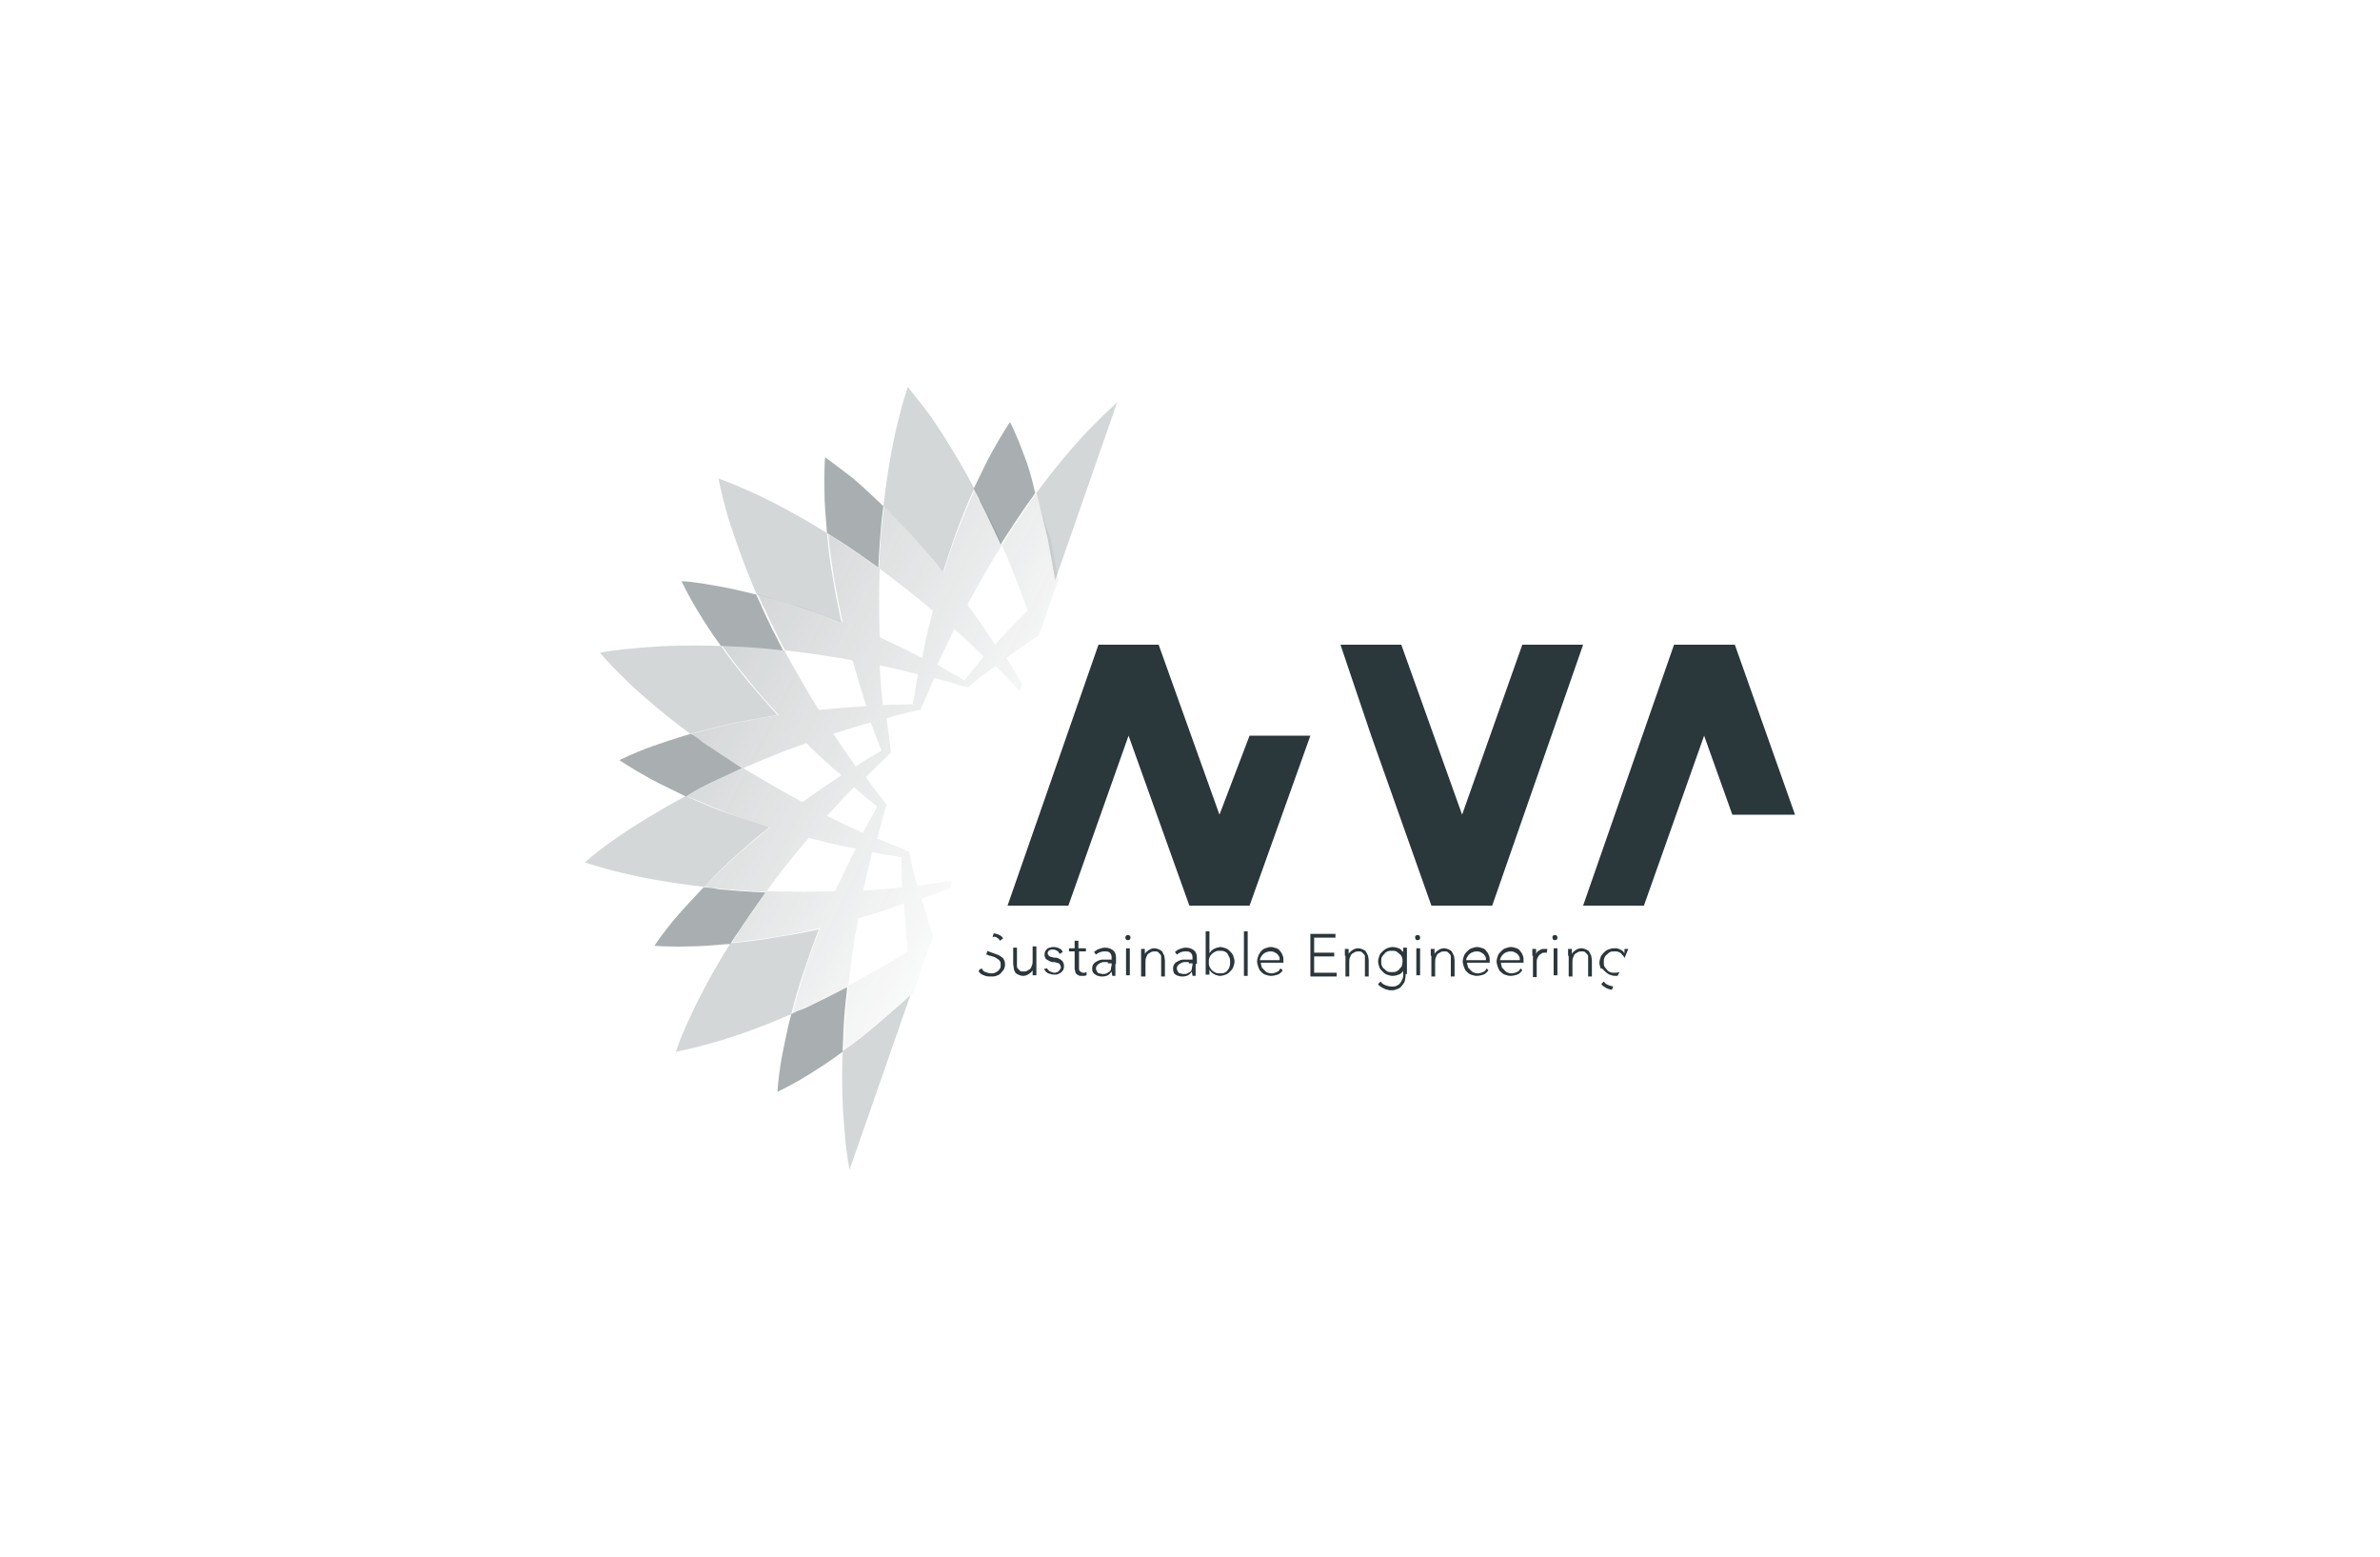 <?xml version="1.0" encoding="UTF-8"?>
<!-- Generator: Adobe Illustrator 26.1.0, SVG Export Plug-In . SVG Version: 6.00 Build 0)  -->
<svg xmlns="http://www.w3.org/2000/svg" xmlns:xlink="http://www.w3.org/1999/xlink" version="1.1" id="Livello_3" x="0px" y="0px" width="379.6px" height="248.3px" viewBox="0 0 379.6 248.3" style="enable-background:new 0 0 379.6 248.3;" xml:space="preserve">
<style type="text/css">
	.st0{fill:#2A373B;}
	.st1{opacity:0.2;fill:#2A373B;}
	.st2{opacity:0.4;fill:#2A373B;}
	.st3{fill:url(#SVGID_1_);}
	.st4{opacity:0.5;fill:#2A373B;}
	.st5{opacity:0.6;fill:#2A373B;}
	.st6{fill-rule:evenodd;clip-rule:evenodd;fill:#2A373B;}
	.st7{opacity:0.6;fill-rule:evenodd;clip-rule:evenodd;fill:#2A373B;}
	.st8{opacity:0.4;fill-rule:evenodd;clip-rule:evenodd;fill:#2A373B;}
	.st9{opacity:0.15;fill:#2A373B;}
	.st10{opacity:0.45;fill:#2A373B;}
	.st11{opacity:0.7;fill:#2A373B;}
</style>
<g>
	<path class="st0" d="M165.3,154.3c0,0.1,0,0.2,0,0.3c0,0.1,0,0.2,0,0.4c0,0.1,0,0.2,0,0.3c0,0.1,0,0.2,0,0.2h-0.6   c0-0.2,0-0.3,0-0.5c0-0.1,0-0.2,0-0.3h0c-0.1,0.2-0.3,0.4-0.6,0.6c-0.3,0.2-0.6,0.3-0.9,0.3c-0.3,0-0.6-0.1-0.8-0.2   c-0.2-0.1-0.4-0.2-0.5-0.4c-0.1-0.2-0.2-0.4-0.2-0.6c0-0.2-0.1-0.5-0.1-0.7v-2.6h0.6v2.5c0,0.2,0,0.3,0,0.5c0,0.2,0.1,0.3,0.2,0.4   c0.1,0.1,0.2,0.2,0.3,0.3c0.1,0.1,0.3,0.1,0.5,0.1c0.2,0,0.4,0,0.6-0.1c0.2-0.1,0.3-0.2,0.5-0.3c0.1-0.1,0.2-0.3,0.3-0.6   c0.1-0.2,0.1-0.5,0.1-0.8v-2.2h0.6V154.3z"></path>
	<path class="st0" d="M167,154.4c0.1,0.2,0.3,0.4,0.5,0.5c0.2,0.1,0.5,0.2,0.7,0.2c0.1,0,0.2,0,0.4-0.1c0.1,0,0.2-0.1,0.3-0.2   c0.1-0.1,0.2-0.2,0.2-0.3c0.1-0.1,0.1-0.2,0.1-0.3c0-0.2-0.1-0.3-0.2-0.5c-0.1-0.1-0.3-0.2-0.5-0.2c-0.2-0.1-0.4-0.1-0.6-0.1   c-0.2,0-0.4-0.1-0.6-0.2c-0.2-0.1-0.3-0.2-0.5-0.3c-0.1-0.2-0.2-0.4-0.2-0.6c0-0.2,0-0.4,0.1-0.6c0.1-0.2,0.2-0.3,0.3-0.4   c0.1-0.1,0.3-0.2,0.5-0.2c0.2-0.1,0.4-0.1,0.5-0.1c0.4,0,0.7,0.1,0.9,0.2c0.3,0.1,0.5,0.3,0.6,0.6l-0.5,0.3   c-0.1-0.2-0.2-0.4-0.4-0.5c-0.2-0.1-0.4-0.2-0.6-0.2c-0.1,0-0.2,0-0.3,0c-0.1,0-0.2,0.1-0.3,0.1c-0.1,0.1-0.2,0.1-0.2,0.2   c-0.1,0.1-0.1,0.2-0.1,0.3c0,0.2,0.1,0.3,0.2,0.4c0.1,0.1,0.3,0.2,0.5,0.2c0.2,0.1,0.4,0.1,0.6,0.1c0.2,0,0.4,0.1,0.6,0.2   c0.2,0.1,0.3,0.2,0.5,0.4c0.1,0.2,0.2,0.4,0.2,0.7c0,0.2,0,0.4-0.1,0.6c-0.1,0.2-0.2,0.3-0.3,0.4c-0.1,0.1-0.3,0.2-0.5,0.3   c-0.2,0.1-0.4,0.1-0.6,0.1c-0.4,0-0.7-0.1-1-0.2c-0.3-0.1-0.5-0.4-0.7-0.7L167,154.4z"></path>
	<path class="st0" d="M173.3,151.7h-1.2v2.8c0,0.2,0.1,0.3,0.2,0.4c0.1,0.1,0.3,0.2,0.4,0.2c0.1,0,0.2,0,0.3,0   c0.1,0,0.2-0.1,0.3-0.1l0,0.5c-0.1,0-0.2,0.1-0.4,0.1c-0.1,0-0.3,0-0.4,0c-0.2,0-0.4,0-0.5-0.1c-0.1-0.1-0.3-0.1-0.3-0.2   c-0.1-0.1-0.2-0.2-0.2-0.4c0-0.1-0.1-0.3-0.1-0.4v-2.8h-0.9v-0.5h0.9V150h0.6v1.2h1.2V151.7z"></path>
	<path class="st0" d="M177.9,153.7c0,0.2,0,0.4,0,0.6c0,0.2,0,0.3,0,0.5c0,0.1,0,0.3,0,0.4c0,0.1,0,0.2,0,0.4h-0.5   c0-0.2-0.1-0.4-0.1-0.7h0c-0.2,0.3-0.4,0.5-0.6,0.6c-0.2,0.1-0.5,0.2-0.9,0.2c-0.2,0-0.4,0-0.6-0.1c-0.2,0-0.3-0.1-0.5-0.2   c-0.1-0.1-0.3-0.2-0.4-0.4c-0.1-0.2-0.1-0.4-0.1-0.6c0-0.3,0.1-0.6,0.3-0.8c0.2-0.2,0.4-0.3,0.6-0.4c0.2-0.1,0.5-0.2,0.8-0.2   c0.3,0,0.5,0,0.7,0h0.7v-0.3c0-0.4-0.1-0.6-0.3-0.8c-0.2-0.2-0.5-0.2-0.9-0.2c-0.5,0-0.9,0.2-1.3,0.5l-0.3-0.4   c0.2-0.2,0.5-0.4,0.8-0.5c0.3-0.1,0.6-0.2,0.9-0.2c0.5,0,0.9,0.1,1.3,0.4c0.3,0.2,0.5,0.6,0.5,1.2V153.7z M176.7,153.4   c-0.2,0-0.5,0-0.7,0c-0.2,0-0.4,0.1-0.6,0.2c-0.2,0.1-0.3,0.2-0.4,0.3c-0.1,0.1-0.2,0.3-0.2,0.5c0,0.1,0,0.2,0.1,0.4   c0.1,0.1,0.1,0.2,0.2,0.3c0.1,0.1,0.2,0.1,0.3,0.1c0.1,0,0.2,0.1,0.4,0.1c0.3,0,0.5,0,0.7-0.1c0.2-0.1,0.3-0.2,0.5-0.3   c0.1-0.1,0.2-0.3,0.2-0.5c0-0.2,0.1-0.4,0.1-0.5v-0.3H176.7z"></path>
	<path class="st0" d="M179.5,149.5c0-0.1,0-0.2,0.1-0.3c0.1-0.1,0.2-0.1,0.3-0.1c0.1,0,0.2,0,0.3,0.1c0.1,0.1,0.1,0.2,0.1,0.3   c0,0.1,0,0.2-0.1,0.3c-0.1,0.1-0.2,0.1-0.3,0.1c-0.1,0-0.2,0-0.3-0.1C179.5,149.7,179.5,149.6,179.5,149.5z M179.6,151.2h0.6v4.3   h-0.6V151.2z"></path>
	<path class="st0" d="M182,152.4c0-0.1,0-0.2,0-0.3c0-0.1,0-0.2,0-0.3c0-0.1,0-0.2,0-0.3c0-0.1,0-0.2,0-0.2h0.6c0,0.2,0,0.3,0,0.5   c0,0.2,0,0.2,0,0.3h0c0.1-0.2,0.3-0.4,0.6-0.6c0.3-0.2,0.6-0.3,0.9-0.3c0.3,0,0.6,0.1,0.8,0.2c0.2,0.1,0.4,0.2,0.5,0.4   c0.1,0.2,0.2,0.4,0.3,0.6c0,0.2,0.1,0.5,0.1,0.7v2.6h-0.6V153c0-0.2,0-0.3,0-0.5c0-0.2-0.1-0.3-0.2-0.4c-0.1-0.1-0.2-0.2-0.3-0.3   c-0.1-0.1-0.3-0.1-0.5-0.1c-0.2,0-0.4,0-0.6,0.1c-0.2,0.1-0.3,0.2-0.5,0.3c-0.1,0.1-0.2,0.3-0.3,0.6c-0.1,0.2-0.1,0.5-0.1,0.8v2.2   H182V152.4z"></path>
	<path class="st0" d="M190.7,153.7c0,0.2,0,0.4,0,0.6c0,0.2,0,0.3,0,0.5c0,0.1,0,0.3,0,0.4c0,0.1,0,0.2,0,0.4h-0.5   c0-0.2-0.1-0.4-0.1-0.7h0c-0.2,0.3-0.4,0.5-0.6,0.6c-0.2,0.1-0.5,0.2-0.9,0.2c-0.2,0-0.4,0-0.6-0.1c-0.2,0-0.3-0.1-0.5-0.2   c-0.1-0.1-0.3-0.2-0.3-0.4c-0.1-0.2-0.1-0.4-0.1-0.6c0-0.3,0.1-0.6,0.3-0.8c0.2-0.2,0.4-0.3,0.6-0.4c0.2-0.1,0.5-0.2,0.8-0.2   c0.3,0,0.5,0,0.7,0h0.7v-0.3c0-0.4-0.1-0.6-0.3-0.8c-0.2-0.2-0.5-0.2-0.9-0.2c-0.5,0-0.9,0.2-1.3,0.5l-0.3-0.4   c0.2-0.2,0.5-0.4,0.8-0.5c0.3-0.1,0.6-0.2,0.9-0.2c0.5,0,0.9,0.1,1.3,0.4c0.3,0.2,0.5,0.6,0.5,1.2V153.7z M189.6,153.4   c-0.2,0-0.5,0-0.7,0c-0.2,0-0.4,0.1-0.6,0.2c-0.2,0.1-0.3,0.2-0.4,0.3c-0.1,0.1-0.2,0.3-0.2,0.5c0,0.1,0,0.2,0.1,0.4   c0.1,0.1,0.1,0.2,0.2,0.3c0.1,0.1,0.2,0.1,0.3,0.1s0.2,0.1,0.4,0.1c0.3,0,0.5,0,0.7-0.1c0.2-0.1,0.3-0.2,0.5-0.3   c0.1-0.1,0.2-0.3,0.2-0.5c0-0.2,0.1-0.4,0.1-0.5v-0.3H189.6z"></path>
	<path class="st0" d="M192.3,148.5h0.6v3.5h0c0.1-0.1,0.2-0.3,0.3-0.4c0.1-0.1,0.3-0.2,0.4-0.3c0.2-0.1,0.3-0.1,0.5-0.2   c0.2,0,0.3-0.1,0.5-0.1c0.3,0,0.6,0.1,0.9,0.2c0.3,0.1,0.5,0.3,0.7,0.5c0.2,0.2,0.4,0.4,0.5,0.7c0.1,0.3,0.2,0.6,0.2,0.9   c0,0.3-0.1,0.6-0.2,0.9c-0.1,0.3-0.3,0.5-0.5,0.7c-0.2,0.2-0.4,0.4-0.7,0.5c-0.3,0.1-0.6,0.2-0.9,0.2c-0.2,0-0.3,0-0.5-0.1   c-0.2,0-0.3-0.1-0.5-0.2c-0.2-0.1-0.3-0.2-0.4-0.3c-0.1-0.1-0.2-0.2-0.3-0.4h0v0.8h-0.6V148.5z M192.8,153.4c0,0.2,0,0.5,0.1,0.7   c0.1,0.2,0.2,0.4,0.4,0.6c0.2,0.2,0.4,0.3,0.6,0.4c0.2,0.1,0.5,0.1,0.7,0.1c0.3,0,0.5,0,0.7-0.1c0.2-0.1,0.4-0.2,0.5-0.4   c0.1-0.2,0.3-0.3,0.3-0.6c0.1-0.2,0.1-0.4,0.1-0.7c0-0.2,0-0.5-0.1-0.7c-0.1-0.2-0.2-0.4-0.3-0.6c-0.1-0.2-0.3-0.3-0.5-0.4   c-0.2-0.1-0.5-0.1-0.7-0.1c-0.3,0-0.5,0-0.7,0.1c-0.2,0.1-0.4,0.2-0.6,0.4s-0.3,0.3-0.4,0.6C192.8,152.9,192.8,153.1,192.8,153.4z"></path>
	<path class="st0" d="M198.4,148.5h0.6v7.1h-0.6V148.5z"></path>
	<path class="st0" d="M204.6,154.7c-0.2,0.3-0.5,0.6-0.8,0.7c-0.3,0.1-0.7,0.2-1.1,0.2c-0.3,0-0.6-0.1-0.9-0.2   c-0.3-0.1-0.5-0.3-0.7-0.5c-0.2-0.2-0.3-0.4-0.4-0.7c-0.1-0.3-0.2-0.6-0.2-0.9c0-0.3,0.1-0.6,0.2-0.9c0.1-0.3,0.3-0.5,0.4-0.7   c0.2-0.2,0.4-0.4,0.7-0.5c0.3-0.1,0.6-0.2,0.9-0.2c0.3,0,0.6,0.1,0.9,0.2c0.3,0.1,0.5,0.3,0.6,0.5c0.2,0.2,0.3,0.4,0.4,0.7   c0.1,0.2,0.1,0.5,0.1,0.7v0.4h-3.6c0,0.1,0,0.3,0.1,0.5c0,0.2,0.1,0.4,0.3,0.5c0.1,0.2,0.3,0.3,0.5,0.5c0.2,0.1,0.5,0.2,0.8,0.2   c0.3,0,0.6-0.1,0.8-0.2c0.3-0.1,0.5-0.3,0.6-0.6L204.6,154.7z M204.1,153c0-0.2,0-0.4-0.1-0.5c-0.1-0.2-0.2-0.3-0.3-0.4   c-0.1-0.1-0.3-0.2-0.5-0.3c-0.2-0.1-0.4-0.1-0.6-0.1c-0.3,0-0.6,0.1-0.8,0.2c-0.2,0.1-0.4,0.3-0.5,0.4c-0.1,0.2-0.2,0.3-0.3,0.5   c0,0.2-0.1,0.3-0.1,0.3H204.1z"></path>
	<path class="st0" d="M208.9,148.9h4.1v0.6h-3.4v2.4h3.2v0.6h-3.2v2.6h3.6v0.6h-4.2V148.9z"></path>
	<path class="st0" d="M214.5,152.4c0-0.1,0-0.2,0-0.3c0-0.1,0-0.2,0-0.3c0-0.1,0-0.2,0-0.3c0-0.1,0-0.2,0-0.2h0.6c0,0.2,0,0.3,0,0.5   c0,0.2,0,0.2,0,0.3h0c0.1-0.2,0.3-0.4,0.6-0.6c0.3-0.2,0.6-0.3,0.9-0.3c0.3,0,0.6,0.1,0.8,0.2c0.2,0.1,0.4,0.2,0.5,0.4   c0.1,0.2,0.2,0.4,0.3,0.6c0,0.2,0.1,0.5,0.1,0.7v2.6h-0.6V153c0-0.2,0-0.3,0-0.5c0-0.2-0.1-0.3-0.2-0.4c-0.1-0.1-0.2-0.2-0.3-0.3   c-0.1-0.1-0.3-0.1-0.5-0.1c-0.2,0-0.4,0-0.6,0.1c-0.2,0.1-0.3,0.2-0.5,0.3c-0.1,0.1-0.2,0.3-0.3,0.6c-0.1,0.2-0.1,0.5-0.1,0.8v2.2   h-0.6V152.4z"></path>
	<path class="st0" d="M224.2,155.3c0,0.5-0.1,1-0.2,1.3c-0.2,0.3-0.4,0.6-0.6,0.8c-0.2,0.2-0.5,0.3-0.8,0.4   c-0.3,0.1-0.5,0.1-0.7,0.1c-0.2,0-0.4,0-0.6-0.1c-0.2,0-0.4-0.1-0.6-0.2c-0.2-0.1-0.4-0.2-0.5-0.3c-0.2-0.1-0.3-0.2-0.4-0.4   l0.4-0.4c0.2,0.3,0.5,0.5,0.8,0.6c0.3,0.1,0.6,0.2,1,0.2c0.3,0,0.5,0,0.7-0.1c0.2-0.1,0.4-0.2,0.5-0.3c0.1-0.1,0.2-0.3,0.3-0.4   c0.1-0.2,0.1-0.3,0.2-0.4c0-0.1,0.1-0.3,0.1-0.4c0-0.1,0-0.2,0-0.3v-0.6h0c-0.2,0.3-0.4,0.5-0.7,0.6c-0.3,0.1-0.6,0.2-1,0.2   c-0.3,0-0.6-0.1-0.9-0.2c-0.3-0.1-0.5-0.3-0.7-0.5c-0.2-0.2-0.4-0.4-0.5-0.7c-0.1-0.3-0.2-0.6-0.2-0.9c0-0.3,0.1-0.6,0.2-0.9   c0.1-0.3,0.3-0.5,0.5-0.7c0.2-0.2,0.5-0.4,0.7-0.5c0.3-0.1,0.6-0.2,0.9-0.2c0.4,0,0.7,0.1,1,0.2c0.3,0.1,0.5,0.4,0.7,0.6h0v-0.7   h0.6V155.3z M223.7,153.3c0-0.2,0-0.5-0.1-0.7c-0.1-0.2-0.2-0.4-0.4-0.5c-0.2-0.2-0.3-0.3-0.5-0.4c-0.2-0.1-0.4-0.1-0.7-0.1   c-0.2,0-0.5,0-0.7,0.1c-0.2,0.1-0.4,0.2-0.5,0.4c-0.2,0.2-0.3,0.3-0.4,0.5c-0.1,0.2-0.1,0.4-0.1,0.7c0,0.2,0,0.5,0.1,0.7   c0.1,0.2,0.2,0.4,0.4,0.5c0.2,0.2,0.3,0.3,0.5,0.4c0.2,0.1,0.4,0.1,0.7,0.1c0.2,0,0.5,0,0.7-0.1c0.2-0.1,0.4-0.2,0.5-0.4   c0.2-0.2,0.3-0.3,0.4-0.5C223.6,153.8,223.7,153.6,223.7,153.3z"></path>
	<path class="st0" d="M225.7,149.5c0-0.1,0-0.2,0.1-0.3c0.1-0.1,0.2-0.1,0.3-0.1c0.1,0,0.2,0,0.3,0.1c0.1,0.1,0.1,0.2,0.1,0.3   c0,0.1,0,0.2-0.1,0.3c-0.1,0.1-0.2,0.1-0.3,0.1c-0.1,0-0.2,0-0.3-0.1C225.8,149.7,225.7,149.6,225.7,149.5z M225.9,151.2h0.6v4.3   h-0.6V151.2z"></path>
	<path class="st0" d="M228.2,152.4c0-0.1,0-0.2,0-0.3c0-0.1,0-0.2,0-0.3c0-0.1,0-0.2,0-0.3c0-0.1,0-0.2,0-0.2h0.6c0,0.2,0,0.3,0,0.5   c0,0.2,0,0.2,0,0.3h0c0.1-0.2,0.3-0.4,0.6-0.6c0.3-0.2,0.6-0.3,0.9-0.3c0.3,0,0.6,0.1,0.8,0.2c0.2,0.1,0.4,0.2,0.5,0.4   c0.1,0.2,0.2,0.4,0.3,0.6c0,0.2,0.1,0.5,0.1,0.7v2.6h-0.6V153c0-0.2,0-0.3,0-0.5c0-0.2-0.1-0.3-0.2-0.4c-0.1-0.1-0.2-0.2-0.3-0.3   c-0.1-0.1-0.3-0.1-0.5-0.1c-0.2,0-0.4,0-0.6,0.1c-0.2,0.1-0.3,0.2-0.5,0.3c-0.1,0.1-0.2,0.3-0.3,0.6c-0.1,0.2-0.1,0.5-0.1,0.8v2.2   h-0.6V152.4z"></path>
	<path class="st0" d="M237.4,154.7c-0.2,0.3-0.5,0.6-0.8,0.7c-0.3,0.1-0.7,0.2-1.1,0.2c-0.3,0-0.6-0.1-0.9-0.2   c-0.3-0.1-0.5-0.3-0.7-0.5c-0.2-0.2-0.3-0.4-0.4-0.7c-0.1-0.3-0.2-0.6-0.2-0.9c0-0.3,0.1-0.6,0.2-0.9c0.1-0.3,0.3-0.5,0.5-0.7   c0.2-0.2,0.4-0.4,0.7-0.5c0.3-0.1,0.6-0.2,0.9-0.2c0.3,0,0.6,0.1,0.9,0.2c0.3,0.1,0.5,0.3,0.6,0.5c0.2,0.2,0.3,0.4,0.4,0.7   c0.1,0.2,0.1,0.5,0.1,0.7v0.4h-3.6c0,0.1,0,0.3,0.1,0.5c0,0.2,0.1,0.4,0.3,0.5c0.1,0.2,0.3,0.3,0.5,0.5c0.2,0.1,0.5,0.2,0.8,0.2   c0.3,0,0.6-0.1,0.8-0.2c0.3-0.1,0.5-0.3,0.6-0.6L237.4,154.7z M237,153c0-0.2,0-0.4-0.1-0.5c-0.1-0.2-0.2-0.3-0.3-0.4   c-0.1-0.1-0.3-0.2-0.5-0.3c-0.2-0.1-0.4-0.1-0.6-0.1c-0.3,0-0.6,0.1-0.8,0.2c-0.2,0.1-0.4,0.3-0.5,0.4c-0.1,0.2-0.2,0.3-0.3,0.5   c0,0.2-0.1,0.3-0.1,0.3H237z"></path>
	<path class="st0" d="M242.8,154.7c-0.2,0.3-0.5,0.6-0.8,0.7c-0.3,0.1-0.7,0.2-1.1,0.2c-0.3,0-0.6-0.1-0.9-0.2   c-0.3-0.1-0.5-0.3-0.7-0.5c-0.2-0.2-0.3-0.4-0.4-0.7c-0.1-0.3-0.2-0.6-0.2-0.9c0-0.3,0.1-0.6,0.2-0.9c0.1-0.3,0.3-0.5,0.5-0.7   c0.2-0.2,0.4-0.4,0.7-0.5c0.3-0.1,0.6-0.2,0.9-0.2c0.3,0,0.6,0.1,0.9,0.2c0.3,0.1,0.5,0.3,0.6,0.5c0.2,0.2,0.3,0.4,0.4,0.7   c0.1,0.2,0.1,0.5,0.1,0.7v0.4h-3.6c0,0.1,0,0.3,0.1,0.5c0,0.2,0.1,0.4,0.3,0.5c0.1,0.2,0.3,0.3,0.5,0.5c0.2,0.1,0.5,0.2,0.8,0.2   c0.3,0,0.6-0.1,0.8-0.2c0.3-0.1,0.5-0.3,0.6-0.6L242.8,154.7z M242.4,153c0-0.2,0-0.4-0.1-0.5c-0.1-0.2-0.2-0.3-0.3-0.4   c-0.1-0.1-0.3-0.2-0.5-0.3c-0.2-0.1-0.4-0.1-0.6-0.1c-0.3,0-0.6,0.1-0.8,0.2c-0.2,0.1-0.4,0.3-0.5,0.4c-0.1,0.2-0.2,0.3-0.3,0.5   c0,0.2-0.1,0.3-0.1,0.3H242.4z"></path>
	<path class="st0" d="M244.4,152.4c0-0.1,0-0.2,0-0.3c0-0.1,0-0.2,0-0.3c0-0.1,0-0.2,0-0.3c0-0.1,0-0.2,0-0.2h0.6c0,0.2,0,0.3,0,0.5   c0,0.2,0,0.2,0,0.3c0.1-0.3,0.3-0.5,0.6-0.6c0.2-0.2,0.5-0.2,0.8-0.2c0.1,0,0.1,0,0.2,0c0.1,0,0.1,0,0.2,0l-0.1,0.6   c-0.1,0-0.1,0-0.2,0c-0.2,0-0.5,0-0.6,0.1c-0.2,0.1-0.3,0.2-0.4,0.3c-0.1,0.1-0.2,0.3-0.3,0.5c-0.1,0.2-0.1,0.4-0.1,0.6v2.4h-0.6   V152.4z"></path>
	<path class="st0" d="M247.6,149.5c0-0.1,0-0.2,0.1-0.3c0.1-0.1,0.2-0.1,0.3-0.1c0.1,0,0.2,0,0.3,0.1c0.1,0.1,0.1,0.2,0.1,0.3   c0,0.1,0,0.2-0.1,0.3c-0.1,0.1-0.2,0.1-0.3,0.1c-0.1,0-0.2,0-0.3-0.1C247.7,149.7,247.6,149.6,247.6,149.5z M247.8,151.2h0.6v4.3   h-0.6V151.2z"></path>
	<path class="st0" d="M250.1,152.4c0-0.1,0-0.2,0-0.3c0-0.1,0-0.2,0-0.3c0-0.1,0-0.2,0-0.3s0-0.2,0-0.2h0.6c0,0.2,0,0.3,0,0.5   c0,0.2,0,0.2,0,0.3h0c0.1-0.2,0.3-0.4,0.6-0.6c0.3-0.2,0.6-0.3,0.9-0.3c0.3,0,0.6,0.1,0.8,0.2c0.2,0.1,0.4,0.2,0.5,0.4   c0.1,0.2,0.2,0.4,0.3,0.6c0,0.2,0.1,0.5,0.1,0.7v2.6h-0.6V153c0-0.2,0-0.3,0-0.5c0-0.2-0.1-0.3-0.2-0.4c-0.1-0.1-0.2-0.2-0.3-0.3   c-0.1-0.1-0.3-0.1-0.5-0.1c-0.2,0-0.4,0-0.6,0.1c-0.2,0.1-0.3,0.2-0.5,0.3c-0.1,0.1-0.2,0.3-0.3,0.6c-0.1,0.2-0.1,0.5-0.1,0.8v2.2   h-0.6V152.4z"></path>
	<g>
		<path class="st0" d="M256.6,157.1c-0.3-0.1-0.6-0.3-0.8-0.6l-0.4,0.4c0.1,0.1,0.2,0.3,0.4,0.4c0.2,0.1,0.3,0.2,0.5,0.3    c0.2,0.1,0.4,0.1,0.6,0.2c0.1,0,0.2,0,0.2,0l0.2-0.5C257.1,157.2,256.8,157.2,256.6,157.1z"></path>
		<path class="st0" d="M256,154.9c0.2,0.2,0.5,0.4,0.7,0.5c0.3,0.1,0.6,0.2,0.9,0.2c0.2,0,0.3,0,0.4,0l0.3-0.6c0,0,0,0-0.1,0    c-0.2,0.1-0.4,0.1-0.7,0.1c-0.2,0-0.5,0-0.7-0.1c-0.2-0.1-0.4-0.2-0.5-0.4c-0.2-0.2-0.3-0.3-0.4-0.5c-0.1-0.2-0.1-0.4-0.1-0.7    c0-0.2,0-0.5,0.1-0.7c0.1-0.2,0.2-0.4,0.4-0.5c0.2-0.2,0.3-0.3,0.5-0.4c0.2-0.1,0.4-0.1,0.7-0.1c0.2,0,0.5,0,0.7,0.1    c0.2,0.1,0.4,0.2,0.5,0.4c0.2,0.2,0.3,0.3,0.4,0.5c0,0,0,0.1,0,0.1l0.6-1.5h-0.6v0.7h0c-0.2-0.3-0.4-0.5-0.7-0.6    c-0.3-0.2-0.6-0.2-1-0.2c-0.3,0-0.6,0.1-0.9,0.2c-0.3,0.1-0.5,0.3-0.7,0.5c-0.2,0.2-0.4,0.4-0.5,0.7c-0.1,0.3-0.2,0.6-0.2,0.9    c0,0.3,0.1,0.6,0.2,0.9C255.6,154.4,255.8,154.7,256,154.9z"></path>
	</g>
	<g>
		<path class="st0" d="M159.3,152.3c-0.3-0.1-0.5-0.2-0.8-0.3c-0.3-0.1-0.6-0.2-0.8-0.3c-0.1,0-0.2-0.1-0.2-0.1l-0.2,0.6    c0,0,0,0,0.1,0c0.2,0.1,0.4,0.2,0.6,0.2c0.2,0.1,0.4,0.1,0.6,0.2c0.2,0.1,0.4,0.2,0.5,0.3c0.2,0.1,0.3,0.2,0.4,0.4    c0.1,0.1,0.1,0.3,0.1,0.6c0,0.2,0,0.4-0.1,0.5c-0.1,0.2-0.2,0.3-0.3,0.4c-0.1,0.1-0.3,0.2-0.5,0.3c-0.2,0.1-0.4,0.1-0.6,0.1    c-0.3,0-0.6-0.1-0.9-0.2c-0.3-0.1-0.5-0.3-0.6-0.6l-0.4,0.2l-0.1,0.3c0.2,0.3,0.5,0.5,0.8,0.6c0.4,0.2,0.8,0.2,1.2,0.2    c0.3,0,0.5,0,0.8-0.1c0.3-0.1,0.5-0.2,0.7-0.4c0.2-0.2,0.3-0.4,0.5-0.6c0.1-0.2,0.2-0.5,0.2-0.8c0-0.4-0.1-0.7-0.3-1    C159.8,152.6,159.6,152.5,159.3,152.3z"></path>
		<path class="st0" d="M159,149.5c0.2,0.1,0.4,0.3,0.5,0.5l0.5-0.4c-0.2-0.3-0.5-0.5-0.8-0.6c-0.2-0.1-0.4-0.1-0.7-0.2l-0.2,0.6    C158.6,149.3,158.9,149.4,159,149.5z"></path>
	</g>
</g>
<g>
	<polygon class="st0" points="242.8,102.8 233.2,129.9 223.5,102.8 213.8,102.8 218.7,117.3 228.3,144.4 238,144.4 238,144.4    252.5,102.8  "></polygon>
	<polygon class="st0" points="286.3,129.9 276.7,102.8 267,102.8 252.5,144.4 262.2,144.4 271.8,117.3 276.3,129.9  "></polygon>
	<polygon class="st0" points="199.3,117.3 194.5,129.9 184.8,102.8 175.2,102.8 160.7,144.4 170.4,144.4 180,117.3 189.7,144.4    199.3,144.4 199.3,144.4 209,117.3  "></polygon>
</g>
<path class="st1" d="M144.8,61.7L144.8,61.7L144.8,61.7L144.8,61.7L144.8,61.7C144.8,61.7,144.8,61.7,144.8,61.7c0,0-0.8,2.2-1.7,6  c-0.8,3.3-1.6,7.8-2.2,13c1.6,1.6,3.4,3.4,5.2,5.4c1.4,1.6,2.9,3.3,4.3,5.1l0,0c0.7-2.2,1.4-4.3,2.1-6.3c1-2.6,1.9-4.9,2.9-7  c-2.5-4.7-4.9-8.5-6.8-11.3C146.4,63.6,144.9,61.9,144.8,61.7z M144.8,61.7C144.8,61.7,144.8,61.7,144.8,61.7  C144.8,61.7,144.8,61.7,144.8,61.7L144.8,61.7C144.8,61.7,144.8,61.7,144.8,61.7z M132.9,92.5c-0.5-2.7-0.8-5.2-1-7.5  c-4.5-2.8-8.5-4.9-11.5-6.3c-3.5-1.6-5.8-2.4-5.8-2.4s0.4,2.3,1.5,6.1c1,3.2,2.5,7.5,4.6,12.4c2.2,0.6,4.6,1.2,7.2,2.1  c2,0.7,4.1,1.4,6.3,2.3c0,0,0,0,0,0C133.7,96.8,133.2,94.6,132.9,92.5z M124,149.4c-2.7,0.5-5.2,0.8-7.5,1v0  c-2.8,4.5-4.9,8.4-6.3,11.5c-1.7,3.5-2.4,5.8-2.4,5.8v0c0,0,2.3-0.4,6.1-1.5c3.2-0.9,7.5-2.4,12.3-4.5v0c0.5-2.1,1.2-4.4,2-6.8  c0.7-2.1,1.5-4.4,2.4-6.7c0,0,0,0-0.1,0C128.3,148.7,126.1,149.1,124,149.4z M95.7,104.1c0.1,0.1,1.6,1.9,4.3,4.5  c2.4,2.3,5.9,5.3,10.1,8.4c2.2-0.6,4.6-1.2,7.3-1.8c2.1-0.4,4.3-0.8,6.6-1.2c0,0,0,0,0,0c-1.6-1.7-3-3.4-4.4-5  c-1.7-2.1-3.3-4.1-4.6-6c-5.3-0.2-9.8,0-13.1,0.3C98.1,103.6,95.9,104,95.7,104.1L95.7,104.1C95.7,104.1,95.7,104.1,95.7,104.1  L95.7,104.1z M173.7,68.5c-2.3,2.4-5.3,5.9-8.4,10.1c0.6,2.2,1.2,4.7,1.8,7.3c0.4,2.1,0.8,4.3,1.2,6.6l9.9-28.4  C178.1,64.3,176.3,65.8,173.7,68.5z M117.6,136.2c1.6-1.4,3.3-2.9,5.1-4.3c-2.2-0.7-4.3-1.4-6.3-2.1c-2.6-0.9-4.9-1.9-7-2.9  c-4.6,2.5-8.5,4.9-11.2,6.8c-3.2,2.2-4.9,3.8-4.9,3.8s0,0,0,0c0,0,2.2,0.8,6,1.7c3.3,0.8,7.7,1.6,13,2.2  C113.8,139.8,115.6,138,117.6,136.2z M134.4,167.6c-0.2,5.1,0,9.5,0.3,12.7c0.3,3.9,0.8,6.2,0.8,6.2l9.7-27.8c-1.7,1.6-3.4,3-5,4.4  C138.2,164.8,136.3,166.3,134.4,167.6z"></path>
<path class="st2" d="M131.6,72.9C131.6,72.9,131.6,72.9,131.6,72.9C131.6,72.9,131.6,72.9,131.6,72.9L131.6,72.9  C131.6,72.9,131.6,72.9,131.6,72.9c0,0-0.2,2.1-0.1,5.6c0,1.8,0.2,4,0.4,6.5c0.7,0.4,1.4,0.9,2.1,1.3c2,1.3,4,2.7,6.1,4.2  c0,0,0,0,0,0c0.1-2.6,0.3-5.1,0.5-7.4c0.1-0.8,0.2-1.6,0.3-2.4c-1.8-1.7-3.4-3.2-4.8-4.4C133.4,74.2,131.7,73,131.6,72.9z   M108.7,92.7L108.7,92.7c0.1,0.1,0.9,2,2.7,4.9c0.9,1.5,2.1,3.4,3.6,5.4c0.8,0,1.6,0.1,2.5,0.1c2.3,0.1,4.8,0.3,7.4,0.6c0,0,0,0,0,0  c-1.2-2.3-2.3-4.5-3.3-6.7c-0.3-0.8-0.7-1.5-1-2.2c-2.4-0.6-4.6-1.1-6.4-1.4C110.9,92.8,108.7,92.6,108.7,92.7  C108.7,92.6,108.7,92.6,108.7,92.7C108.7,92.6,108.7,92.7,108.7,92.7L108.7,92.7C108.7,92.6,108.7,92.6,108.7,92.7z M112.2,141.5  c-1.7,1.8-3.2,3.4-4.4,4.8c-2.2,2.6-3.3,4.3-3.4,4.5l0,0c0,0,0,0,0,0l0,0c0,0,0,0,0,0s2.1,0.2,5.6,0.1c1.8,0,4-0.2,6.5-0.4v0  c0.4-0.7,0.9-1.4,1.4-2.1c1.3-2,2.7-4,4.2-6.1c0,0,0,0,0,0c-2.6-0.1-5.1-0.3-7.4-0.5C113.8,141.6,113,141.5,112.2,141.5z   M111.6,125.7c2.1-1.1,4.3-2.1,6.7-3.2c0,0,0,0,0.1,0c-2.2-1.4-4.3-2.8-6.2-4.1c-0.7-0.5-1.3-1-2-1.4c-2.4,0.7-4.5,1.4-6.2,2  c-3.3,1.2-5.2,2.2-5.2,2.2l0,0c0,0,1.7,1.2,4.8,2.9c1.6,0.9,3.6,1.8,5.8,2.9C110.1,126.5,110.9,126.1,111.6,125.7z M163.3,72.5  c-1.2-3.3-2.2-5.2-2.2-5.2s0,0,0,0c0,0-1.2,1.7-2.9,4.8c-0.9,1.6-1.8,3.6-2.9,5.8c0.4,0.7,0.8,1.4,1.1,2.2c1.1,2.1,2.1,4.4,3.2,6.7  c0,0,0,0,0,0c1.4-2.2,2.8-4.3,4.1-6.2c0.5-0.7,1-1.3,1.4-2C164.6,76.3,164,74.2,163.3,72.5z M126.2,161.7L126.2,161.7  c-0.7,2.6-1.1,4.9-1.5,6.8c-0.6,3.4-0.7,5.6-0.7,5.6s0,0,0,0l0,0c0,0,0,0,0,0c0.1-0.1,2-0.9,4.9-2.7c1.6-1,3.5-2.2,5.5-3.7  c0-0.9,0.1-1.9,0.1-2.9c0.1-2.3,0.3-4.6,0.6-7.1v0c0-0.1,0-0.2,0-0.3c-2.3,1.2-4.5,2.3-6.6,3.3C127.7,161,126.9,161.3,126.2,161.7z"></path>
<linearGradient id="SVGID_1_" gradientUnits="userSpaceOnUse" x1="114.878" y1="105.488" x2="167.478" y2="132.039">
	<stop offset="0" style="stop-color:#2A373B;stop-opacity:0.2"></stop>
	<stop offset="8.814174e-02" style="stop-color:#2A373B;stop-opacity:0.182"></stop>
	<stop offset="1" style="stop-color:#2A373B;stop-opacity:0"></stop>
</linearGradient>
<path class="st3" d="M165.3,78.7c-0.5,0.6-1,1.3-1.4,2c-1.4,1.9-2.8,4-4.1,6.2c1.4,3.2,2.8,6.7,4.1,10.4c-1.5,1.5-2.9,3-4.4,4.6  c-0.3,0.3-0.5,0.6-0.8,0.9c0-0.1-0.1-0.1-0.1-0.2c-0.3-0.4-0.6-0.9-0.9-1.3c-1.1-1.7-2.3-3.4-3.4-4.9c1.8-3.3,3.6-6.5,5.5-9.5l0,0  c0,0,0,0,0,0c0,0,0,0,0,0c-1-2.4-2.1-4.6-3.2-6.7c-0.4-0.7-0.8-1.5-1.1-2.2c-0.9,2.1-1.9,4.4-2.9,7c-0.7,2-1.5,4.1-2.1,6.3l0,0  c-1.5-1.8-2.9-3.5-4.3-5.1c-1.8-2-3.6-3.8-5.2-5.4c-0.1,0.8-0.2,1.6-0.3,2.4c-0.2,2.4-0.4,4.8-0.5,7.4c2.8,2.1,5.7,4.3,8.6,6.8  c-0.5,1.9-1,3.9-1.4,5.9c-0.1,0.5-0.2,1-0.3,1.6c-0.5-0.2-1-0.5-1.4-0.7c-1.8-0.9-3.7-1.8-5.4-2.6c-0.1-3.8-0.1-7.4,0-10.9  c0,0,0,0,0,0c0,0,0,0,0,0c-2.1-1.5-4.1-2.9-6.1-4.2c-0.7-0.5-1.4-0.9-2.1-1.3c0.2,2.3,0.6,4.8,1,7.5c0.4,2.1,0.8,4.3,1.3,6.5  c0,0,0,0,0,0c-2.2-0.8-4.3-1.6-6.3-2.3c-2.6-0.8-5-1.5-7.2-2.1c0.3,0.7,0.6,1.5,1,2.2c1,2.1,2.1,4.4,3.3,6.7  c3.5,0.4,7.1,0.9,10.8,1.6c0.5,1.9,1.1,3.8,1.7,5.8c0.2,0.5,0.3,1,0.5,1.5v0c0,0,0,0,0,0c-0.5,0-1.1,0.1-1.6,0.1c-2,0.1-4,0.3-6,0.5  c-2-3.2-3.8-6.4-5.5-9.5c0,0,0,0,0,0c0,0,0,0,0,0c-2.6-0.3-5-0.5-7.4-0.6c-0.8,0-1.7-0.1-2.5-0.1c1.3,1.9,2.9,3.9,4.6,6  c1.3,1.6,2.8,3.3,4.4,5c0,0,0,0,0,0c-2.3,0.4-4.5,0.8-6.6,1.2c-2.7,0.6-5.1,1.2-7.3,1.8c0.6,0.5,1.3,1,2,1.4c1.9,1.4,4,2.8,6.2,4.1  c3.2-1.4,6.6-2.8,10.1-4c1.4,1.4,2.9,2.8,4.4,4.1c0.4,0.3,0.8,0.7,1.2,1c0,0,0,0,0,0c-0.4,0.3-0.9,0.6-1.3,0.9  c-1.7,1.1-3.4,2.3-4.9,3.4c-3.3-1.8-6.5-3.6-9.4-5.4c0,0,0,0-0.1,0c0,0,0,0-0.1,0c-2.4,1-4.6,2.1-6.7,3.2c-0.8,0.4-1.5,0.8-2.2,1.2  c2.1,0.9,4.4,1.9,7,2.9c2,0.7,4.1,1.5,6.3,2.1c-1.8,1.5-3.5,2.9-5.1,4.3c-2,1.8-3.8,3.6-5.4,5.2c0.8,0.1,1.6,0.2,2.5,0.3  c2.4,0.2,4.8,0.4,7.4,0.5c2-2.8,4.3-5.7,6.8-8.6c1.9,0.5,3.9,1,5.9,1.4c0.5,0.1,1,0.2,1.6,0.3c0,0,0,0,0,0c-0.3,0.6-0.6,1.2-0.9,1.8  c-0.8,1.7-1.6,3.4-2.4,5c-3.8,0.1-7.4,0.1-10.9,0c0,0,0,0,0,0c0,0,0,0,0,0c-1.5,2.1-2.9,4.1-4.2,6.1c-0.5,0.7-0.9,1.4-1.4,2.1  c2.3-0.2,4.8-0.6,7.5-1c2.1-0.3,4.2-0.8,6.5-1.3c0,0,0,0,0.1,0c-0.9,2.3-1.7,4.5-2.4,6.7c-0.8,2.4-1.4,4.7-2,6.8  c0.8-0.3,1.5-0.7,2.3-1c2.1-1,4.4-2.1,6.6-3.3c0.4-3.4,0.9-7.1,1.6-10.8c1.9-0.5,3.9-1.1,5.8-1.8c0.5-0.2,1-0.3,1.5-0.5l0,0.2v0  c0,0.5,0.1,0.9,0.1,1.4c0.1,2,0.3,4.1,0.5,6c-3.1,1.9-6.2,3.7-9.2,5.3c-0.1,0-0.2,0.1-0.3,0.1c0,0.1,0,0.2,0,0.3v0  c-0.3,2.5-0.5,4.8-0.6,7.1c-0.1,1-0.1,1.9-0.1,2.9c1.8-1.3,3.8-2.8,5.9-4.5c1.6-1.3,3.3-2.8,5-4.4l0.2-0.4l3.1-8.8v0l0,0  c0,0,0,0,0,0c-0.6-2-1.2-4-1.8-6c1.5-0.5,3-1.1,4.5-1.7v0h0l0.1-0.3l0,0l0.2-0.6l0-0.1l0-0.1l0,0l0,0h0c0,0,0,0,0,0c0,0,0,0,0,0  c0,0,0,0,0,0c-0.3,0-0.7,0.1-1,0.1c-1.4,0.2-2.9,0.4-4.3,0.6l0,0c-0.1,0-0.1,0-0.2,0c-0.4-1.5-0.8-2.9-1.1-4.4l-0.2-1l0,0  c0,0,0,0,0,0c-0.3-0.1-0.6-0.2-0.9-0.4c-1.4-0.6-2.8-1.1-4.2-1.7c0,0,0,0,0,0c0.4-1.5,0.8-2.9,1.2-4.4c0.1-0.3,0.2-0.6,0.3-1l0,0  c0,0,0,0,0,0c-0.2-0.2-0.4-0.5-0.5-0.7c-1-1.2-1.9-2.4-2.8-3.7c0,0,0,0,0,0c0,0,0,0,0,0c1.1-1.1,2.1-2.1,3.3-3.2  c0.2-0.2,0.5-0.5,0.7-0.7c0-0.3-0.1-0.6-0.1-1c-0.2-1.5-0.4-3-0.6-4.5v0c1.5-0.4,2.9-0.8,4.4-1.1l0,0c0.3-0.1,0.6-0.2,1-0.2  c0.1-0.3,0.2-0.6,0.4-0.9c0.6-1.4,1.2-2.8,1.8-4.2l0,0c0,0,0,0,0,0c0,0,0,0,0,0c1.5,0.4,3,0.8,4.6,1.3c0.3,0.1,0.5,0.1,0.8,0.2  c0,0,0,0,0,0c0,0,0,0,0,0l0,0c0.2-0.2,0.5-0.4,0.7-0.6c1.2-1,2.4-1.9,3.7-2.8c0,0,0,0,0,0c1.1,1.1,2.2,2.2,3.2,3.3  c0.2,0.2,0.4,0.5,0.6,0.7c0,0,0,0,0,0l0,0l0.4-1.1h0v0c0,0,0,0,0,0c-0.4-0.7-0.8-1.4-1.2-2.1c-0.4-0.7-0.8-1.4-1.3-2.1  c1.7-1.2,3.5-2.5,5.2-3.6c0,0,0,0,0,0l0,0l2.9-8.3l0.2-0.4c-0.4-2.3-0.8-4.5-1.2-6.6C166.6,83.3,165.9,80.9,165.3,78.7z   M143.8,136.7c0,1.6,0,3.2,0.1,4.8c-2.1,0.2-4.2,0.4-6.2,0.5l0,0c0,0,0,0,0,0c0.4-2,0.9-4.1,1.4-6.1  C140.6,136.2,142.2,136.4,143.8,136.7z M139.9,128.6C140,128.6,140,128.7,139.9,128.6c-0.7,1.4-1.5,2.8-2.3,4.2  c-2-0.9-3.9-1.8-5.7-2.7c1.4-1.5,2.8-3.1,4.3-4.6C137.4,126.6,138.7,127.6,139.9,128.6z M136.5,122.2c-1.2-1.7-2.4-3.4-3.6-5.2  c2-0.6,4-1.3,6-1.8c0.5,1.5,1.1,3,1.7,4.5c0,0,0,0,0,0C139.2,120.5,137.8,121.3,136.5,122.2z M145.6,112.3  C145.6,112.3,145.6,112.3,145.6,112.3c-1.6,0-3.2,0.1-4.8,0.1c-0.2-2.1-0.4-4.2-0.5-6.3c2,0.4,4.1,0.9,6.1,1.4  C146.1,109.1,145.9,110.7,145.6,112.3z M153.8,108.5c0,0-0.1,0-0.1-0.1c-1.4-0.8-2.8-1.6-4.2-2.4c0.9-1.9,1.8-3.8,2.7-5.7  c0,0,0,0,0,0c1.6,1.4,3.2,2.9,4.7,4.4C155.8,106,154.8,107.3,153.8,108.5z"></path>
</svg>
